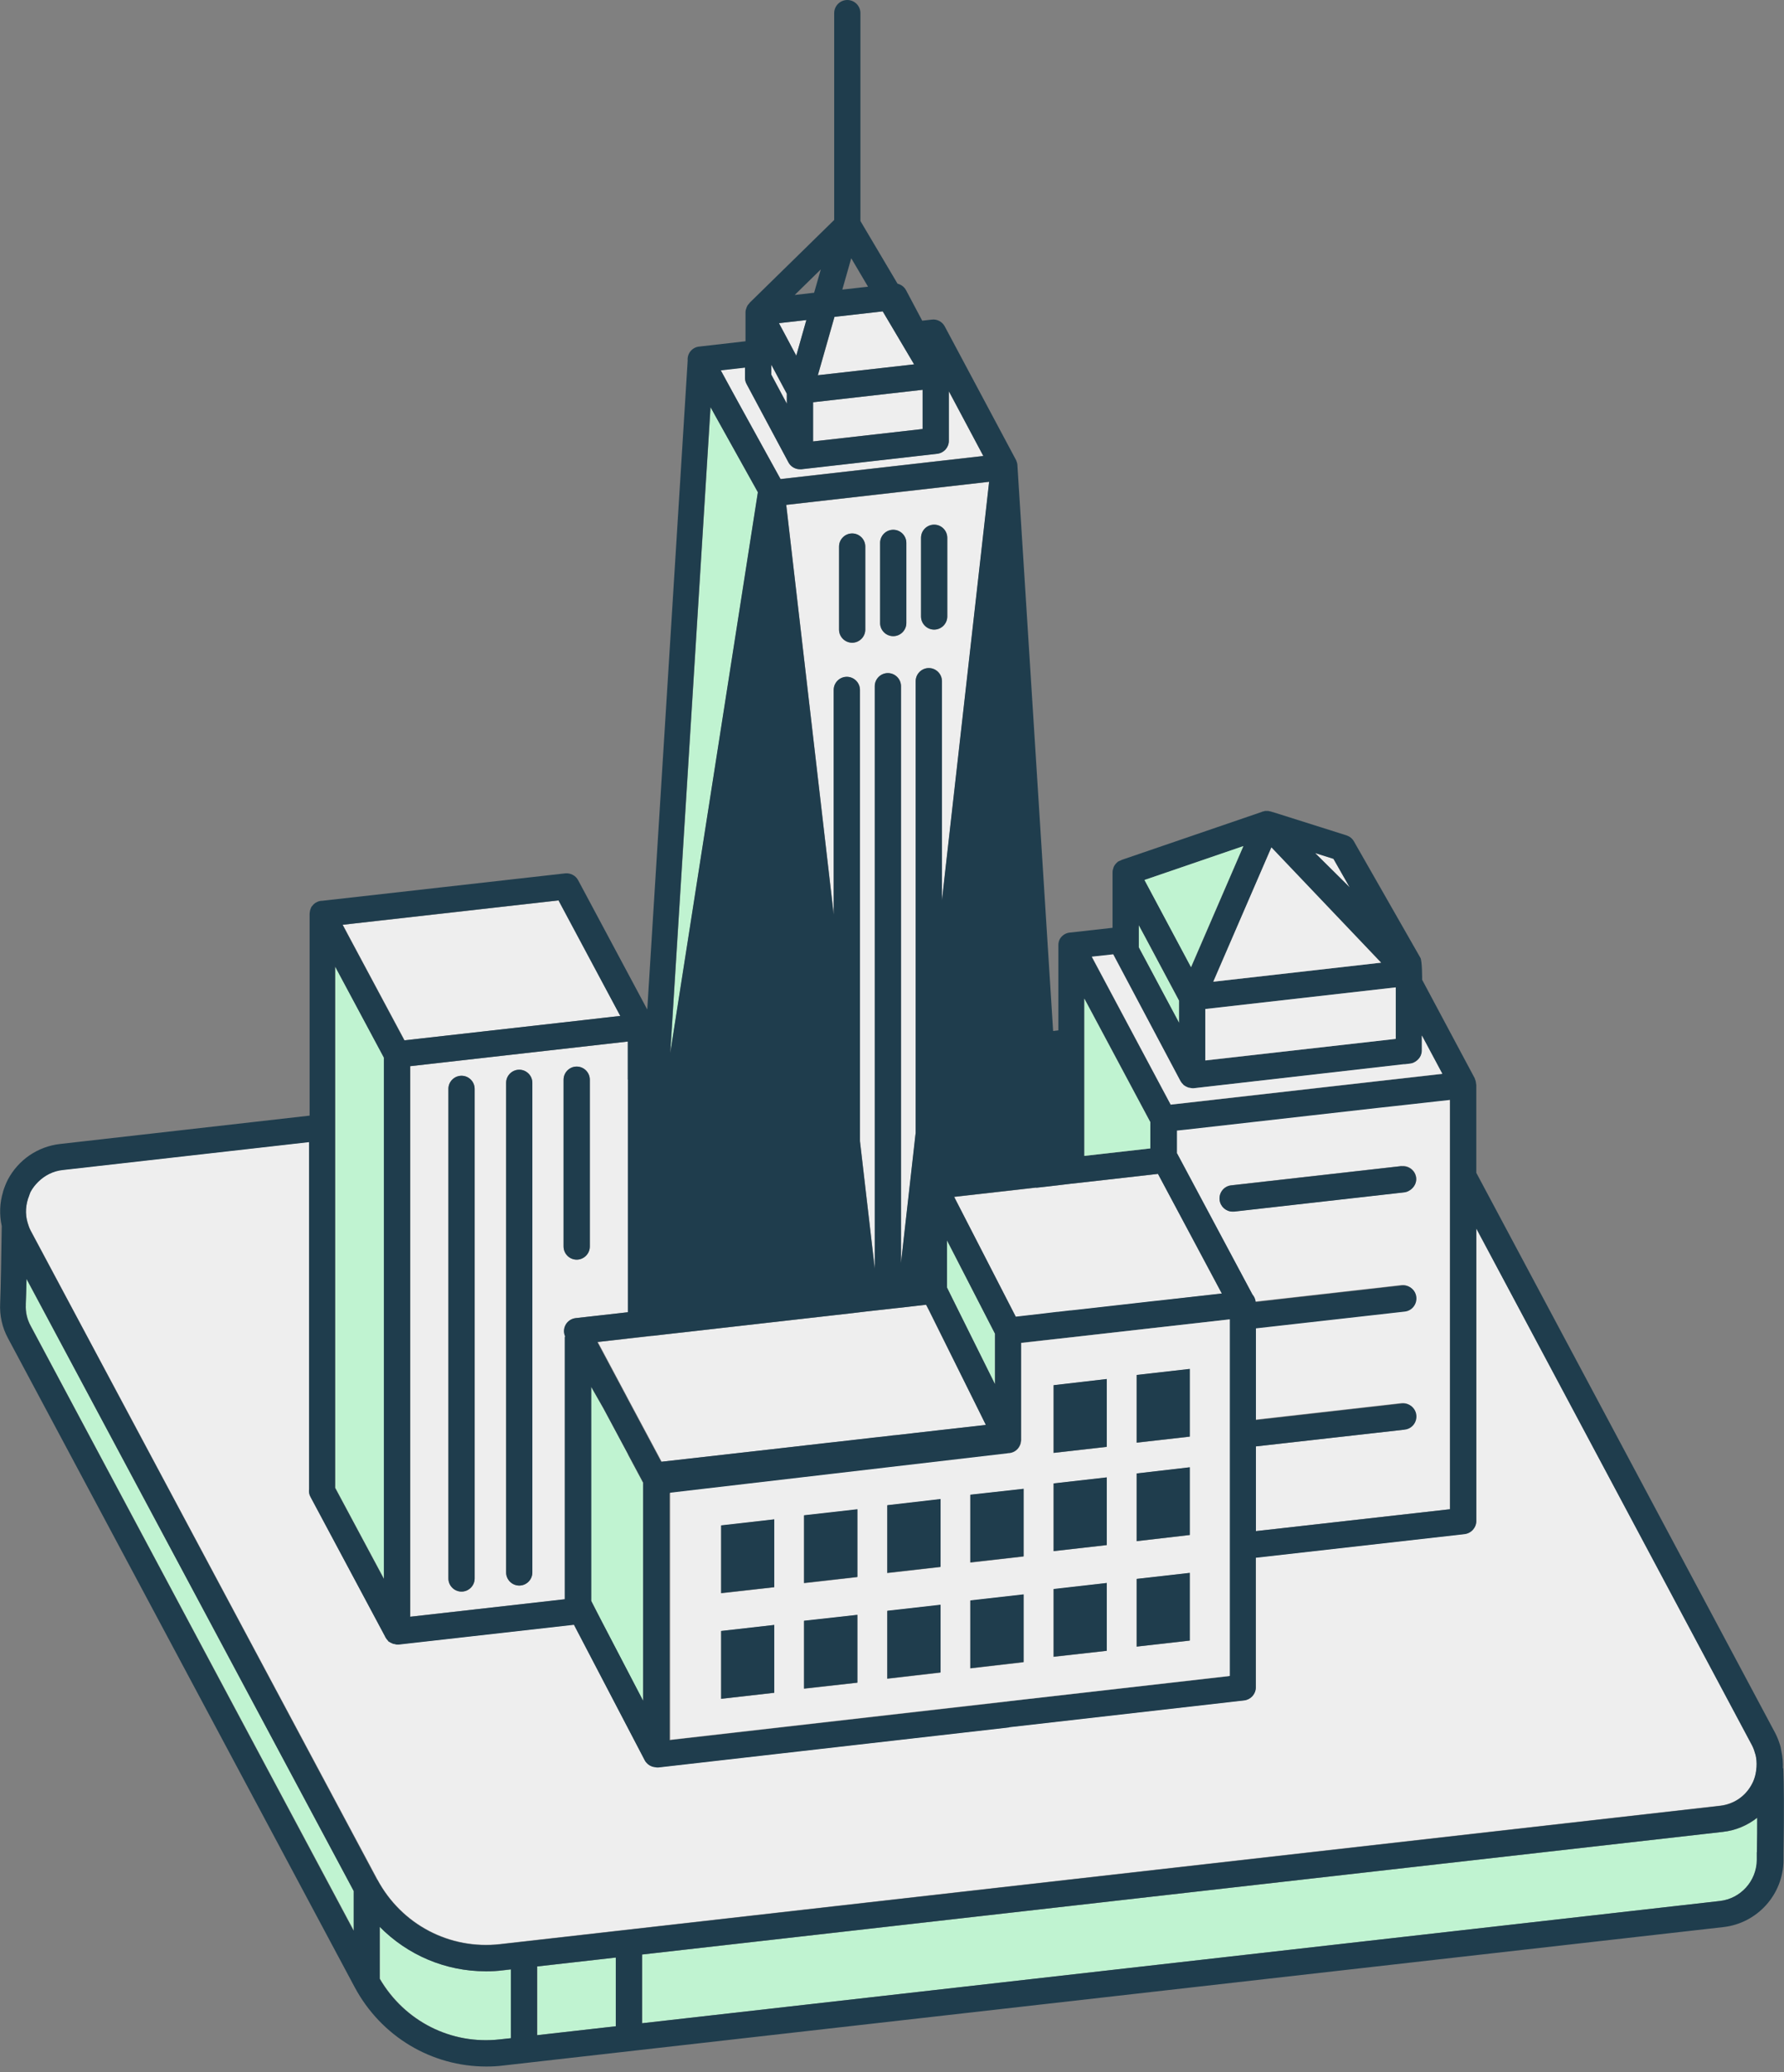 <svg width="136" height="158" viewBox="0 0 136 158" fill="none" xmlns="http://www.w3.org/2000/svg">
<rect x="0" y="0" width="136" height="158" fill="#808080" stroke="none"/>
<g id="Group 17613">
<path id="Vector" d="M133.804 133.68C133.744 133.47 133.664 133.26 133.564 133.05L126.404 119.63L118.274 104.38L112.544 93.65V115.95C112.544 116.21 112.444 116.44 112.284 116.62C112.124 116.8 111.904 116.92 111.644 116.95L95.734 118.75V128.64C95.734 129.15 95.354 129.58 94.844 129.63L76.954 131.67C76.954 131.67 76.924 131.68 76.904 131.69L50.184 134.74C50.184 134.74 50.104 134.74 50.074 134.74C50.034 134.74 49.994 134.72 49.954 134.72C49.884 134.72 49.814 134.7 49.744 134.68C49.724 134.68 49.704 134.66 49.684 134.66C49.464 134.57 49.274 134.42 49.154 134.2L43.754 123.86L30.384 125.37C30.384 125.37 30.304 125.37 30.274 125.37C30.204 125.37 30.134 125.35 30.074 125.33C30.044 125.33 30.024 125.33 29.994 125.32C29.934 125.3 29.874 125.27 29.814 125.24C29.774 125.22 29.744 125.2 29.704 125.18C29.674 125.16 29.634 125.15 29.604 125.12C29.594 125.11 29.584 125.09 29.574 125.07C29.504 125 29.444 124.92 29.394 124.83L29.374 124.79C29.374 124.79 29.374 124.78 29.364 124.77L23.674 114.12C23.574 113.93 23.534 113.71 23.564 113.51V87.06L4.774 89.19C4.044 89.27 3.414 89.6 2.914 90.09C2.684 90.32 2.474 90.57 2.324 90.87C2.274 90.96 2.254 91.05 2.224 91.14C1.944 91.81 1.894 92.53 2.104 93.21C2.164 93.42 2.244 93.63 2.344 93.83L28.774 143.3C30.614 146.73 34.294 148.66 38.134 148.22L131.124 137.67C132.184 137.55 133.074 136.95 133.564 136.01C133.784 135.6 133.884 135.15 133.914 134.71C133.934 134.39 133.914 134.06 133.834 133.75C133.834 133.72 133.814 133.7 133.804 133.67V133.68Z" fill="#EEEEEE"/>
<path id="Vector_2" d="M80.663 84.77V80.61L80.383 80.64L80.643 84.77L80.663 85.05V84.77Z" fill="#EEEEEE"/>
<path id="Vector_3" d="M26.743 70.44L26.133 70.51L26.643 71.47L30.843 79.32L44.473 77.78L46.743 77.52L47.303 77.46L46.773 76.47L42.593 68.65L29.013 70.19L26.743 70.44Z" fill="#EEEEEE"/>
<path id="Vector_4" d="M43.883 100.5L47.873 100.05V99.97V89.03V79.41L31.283 81.29V123.26L43.073 121.94V101.97C43.073 101.97 43.083 101.91 43.093 101.88C42.973 101.61 42.983 101.29 43.123 101.03C43.273 100.74 43.563 100.54 43.893 100.5H43.883ZM38.583 82.56C38.583 82.01 39.033 81.56 39.583 81.56C40.133 81.56 40.583 82.01 40.583 82.56V119.89C40.583 120.44 40.133 120.89 39.583 120.89C39.033 120.89 38.583 120.44 38.583 119.89V82.56ZM34.183 88.96V83.02C34.183 82.47 34.633 82.02 35.183 82.02C35.733 82.02 36.183 82.47 36.183 83.02V120.35C36.183 120.9 35.733 121.35 35.183 121.35C34.633 121.35 34.183 120.9 34.183 120.35V88.97V88.96ZM42.963 95.04V82.32C42.963 81.77 43.413 81.32 43.963 81.32C44.513 81.32 44.963 81.77 44.963 82.32V95.04C44.963 95.59 44.513 96.04 43.963 96.04C43.413 96.04 42.963 95.59 42.963 95.04Z" fill="#EEEEEE"/>
<path id="Vector_5" d="M61.984 30.67V33.65L70.334 32.71V29.72L61.984 30.67Z" fill="#EEEEEE"/>
<path id="Vector_6" d="M58.803 28.56L59.983 30.78V30.02L58.803 27.8V28.56Z" fill="#EEEEEE"/>
<path id="Vector_7" d="M54.953 28.23L56.253 30.67L59.503 36.52L74.963 34.76L72.333 29.82V33.6C72.333 34.11 71.953 34.54 71.443 34.59L61.093 35.77C61.093 35.77 61.013 35.77 60.983 35.77C60.613 35.77 60.273 35.57 60.103 35.24L56.913 29.27C56.833 29.12 56.793 28.96 56.793 28.8V28.01L54.943 28.22L54.953 28.23Z" fill="#EEEEEE"/>
<path id="Vector_8" d="M67.293 23.74L63.623 24.15L62.353 28.61L69.694 27.78L67.293 23.74Z" fill="#EEEEEE"/>
<path id="Vector_9" d="M60.703 27.12L60.863 26.55L61.153 25.51L61.473 24.4L59.373 24.64L59.923 25.65L60.423 26.6L60.703 27.12Z" fill="#EEEEEE"/>
<path id="Vector_10" d="M75.413 36.74L59.943 38.5L63.563 69.74V52.61C63.563 52.06 64.013 51.61 64.563 51.61C65.113 51.61 65.563 52.06 65.563 52.61V87.01L66.693 96.74V52.32C66.693 51.77 67.143 51.32 67.693 51.32C68.243 51.32 68.693 51.77 68.693 52.32V96.28L69.683 87.52L69.793 86.51L69.813 86.37V51.93C69.813 51.38 70.263 50.93 70.813 50.93C71.363 50.93 71.813 51.38 71.813 51.93V68.65L75.413 36.73V36.74ZM64.963 49.01C64.413 49.01 63.963 48.56 63.963 48.01V41.68C63.963 41.13 64.413 40.68 64.963 40.68C65.513 40.68 65.963 41.13 65.963 41.68V48.01C65.963 48.56 65.513 49.01 64.963 49.01ZM68.093 48.51C67.543 48.51 67.093 48.06 67.093 47.51V41.4C67.093 40.85 67.543 40.4 68.093 40.4C68.643 40.4 69.093 40.85 69.093 41.4V47.51C69.093 48.06 68.643 48.51 68.093 48.51ZM71.213 48.01C70.663 48.01 70.213 47.56 70.213 47.01V41.01C70.213 40.46 70.663 40.01 71.213 40.01C71.763 40.01 72.213 40.46 72.213 41.01V47.01C72.213 47.56 71.763 48.01 71.213 48.01Z" fill="#EEEEEE"/>
<path id="Vector_11" d="M107.074 109L95.724 110.28V116.74L110.524 115.07V83.82L109.604 83.93L108.534 84.05L107.464 84.17L106.014 84.33L104.914 84.45L90.434 86.09L89.684 86.17V87.9C89.684 87.9 89.704 87.93 89.714 87.94L95.444 98.67C95.574 98.82 95.654 98.99 95.684 99.19C95.684 99.19 95.684 99.19 95.684 99.2C95.684 99.21 95.684 99.23 95.684 99.24L106.824 97.98C107.364 97.92 107.864 98.31 107.934 98.86C108.004 99.41 107.604 99.9 107.054 99.97L95.704 101.25V108.24L106.824 106.98C107.364 106.92 107.864 107.31 107.934 107.86C108.004 108.41 107.604 108.9 107.054 108.97L107.074 109ZM107.074 90.9L94.074 92.37C94.074 92.37 93.994 92.37 93.964 92.37C93.464 92.37 93.034 91.99 92.974 91.48C92.914 90.93 93.304 90.44 93.854 90.37L106.504 88.94L106.854 88.9C107.394 88.85 107.894 89.23 107.964 89.78C108.004 90.14 107.834 90.47 107.564 90.67C107.424 90.78 107.264 90.86 107.084 90.88L107.074 90.9Z" fill="#EEEEEE"/>
<path id="Vector_12" d="M102.894 67.65L101.654 65.48L100.254 65.04L102.894 67.65Z" fill="#EEEEEE"/>
<path id="Vector_13" d="M47.874 106.64L48.874 108.51L49.874 110.38L50.444 111.45L50.624 111.43L60.144 110.35L61.704 110.17L63.264 110L63.564 109.96L65.564 109.74L66.174 109.67L66.694 109.61L67.164 109.55H67.194L68.164 109.44H68.214L68.694 109.38L69.234 109.32L69.804 109.25L71.804 109.03L73.254 108.86L75.164 108.65L74.744 107.8L71.804 101.89L70.854 99.97L70.604 99.48L70.344 99.51L69.804 99.57L69.324 99.62L68.694 99.7L68.304 99.74L67.054 99.88L66.694 99.92L66.064 99.99L65.564 100.05L65.064 100.11L63.564 100.28L50.614 101.75L49.874 101.83L49.764 101.85L49.054 101.93L48.874 101.95L47.874 102.06H47.844L47.824 102.07L45.574 102.32L47.754 106.41L47.874 106.64Z" fill="#EEEEEE"/>
<path id="Vector_14" d="M79.004 90.55L72.744 91.26L77.424 100.37L77.444 100.41L79.614 100.16L80.604 100.05L80.664 100.04L81.604 99.94L81.664 99.93L82.664 99.82L87.694 99.25L88.694 99.14L89.694 99.02L93.154 98.63L93.104 98.54L89.694 92.15L88.694 90.27L88.284 89.5L87.694 89.57L82.664 90.14L81.664 90.25L80.994 90.33L80.664 90.37L80.004 90.44L79.004 90.55Z" fill="#EEEEEE"/>
<path id="Vector_15" d="M40.963 155.17L46.963 154.49V149.25L40.963 149.93V155.17Z" fill="#C0F3D1"/>
<path id="Vector_16" d="M1.973 99.45C1.943 100.03 2.063 100.58 2.343 101.09L26.973 147.19V144.18L2.023 97.51C2.003 98.3 1.983 98.99 1.963 99.45H1.973Z" fill="#C0F3D1"/>
<path id="Vector_17" d="M48.963 149.02V154.26L131.123 144.94C132.713 144.76 133.923 143.42 133.943 141.82V141.22C133.963 140.22 133.973 139.35 133.973 138.59C133.223 139.18 132.323 139.57 131.343 139.67L48.963 149.02Z" fill="#C0F3D1"/>
<path id="Vector_18" d="M37.043 150.3C33.973 150.3 31.083 149.06 28.963 146.91V150.87C30.853 154.1 34.403 155.92 38.133 155.49L38.963 155.4V150.16L38.363 150.23C37.923 150.28 37.483 150.31 37.043 150.31V150.3Z" fill="#C0F3D1"/>
<path id="Vector_19" d="M29.282 90.3V89.3V88.3V86.43V85.43V84.42V80.64L25.562 73.69V84.84V85.85V86.85V88.55V89.55V90.56V113.44L29.282 120.39V90.3Z" fill="#C0F3D1"/>
<path id="Vector_20" d="M51.103 80.29L57.754 37.72L57.783 37.53L54.514 31.66L54.173 31.04L51.103 80.29Z" fill="#C0F3D1"/>
<path id="Vector_21" d="M88.643 75.67L89.663 77.57L89.883 77.99V77.55V76.29L89.763 76.06L89.063 74.75L88.373 73.45L87.823 72.43L87.323 71.48L86.813 70.53L86.803 70.52V70.53V71.54V72.22L86.973 72.53L87.253 73.05L87.953 74.36L88.643 75.67Z" fill="#C0F3D1"/>
<path id="Vector_22" d="M47.873 110.88L45.992 107.37L45.062 105.74V121.71V122.06L45.383 122.68L45.873 123.63L49.023 129.68V123.27V113.05C49.023 113.05 48.992 113.01 48.983 112.99L48.862 112.76L47.862 110.89L47.873 110.88Z" fill="#C0F3D1"/>
<path id="Vector_23" d="M72.193 98.17L72.643 99.08L75.853 105.54V105.42V101.85V101.68L72.193 94.57V94.62V98.17Z" fill="#C0F3D1"/>
<g id="Group">
<g id="Group_2">
<g id="Group_3">
<g id="Group_4">
<g id="Group_5">
<g id="Group_6">
<path id="Vector_24" d="M135.913 134.82C135.933 134.39 135.893 133.95 135.803 133.53C135.783 133.4 135.763 133.29 135.743 133.2C135.723 133.11 135.693 133.03 135.663 132.94C135.573 132.66 135.463 132.39 135.323 132.12L112.543 89.42V82.71C112.543 82.71 112.523 82.64 112.523 82.6C112.523 82.54 112.503 82.48 112.493 82.42C112.493 82.41 112.493 82.4 112.483 82.39C112.463 82.34 112.453 82.3 112.433 82.25C112.433 82.25 112.433 82.24 112.433 82.23L108.413 74.7C108.413 74.7 108.423 73.28 108.283 73.03L103.213 64.15C103.093 63.93 102.883 63.77 102.643 63.69L97.043 61.92C97.043 61.92 96.993 61.92 96.963 61.9C96.933 61.89 96.903 61.88 96.873 61.87C96.853 61.87 96.833 61.87 96.813 61.86C96.773 61.86 96.723 61.84 96.683 61.83C96.643 61.83 96.613 61.83 96.583 61.83C96.563 61.83 96.543 61.83 96.533 61.83C96.503 61.83 96.473 61.83 96.443 61.83C96.413 61.83 96.383 61.85 96.353 61.86C96.333 61.86 96.313 61.86 96.293 61.87H96.283C96.283 61.87 96.253 61.87 96.233 61.88C96.223 61.88 96.213 61.89 96.203 61.9L85.573 65.54L85.493 65.57C85.493 65.57 85.463 65.59 85.443 65.6C85.373 65.63 85.303 65.65 85.233 65.69C85.193 65.72 85.173 65.75 85.133 65.78C85.133 65.78 85.123 65.79 85.113 65.8C85.013 65.9 84.933 66.01 84.883 66.14C84.883 66.14 84.883 66.14 84.883 66.15C84.883 66.15 84.883 66.15 84.883 66.16C84.843 66.27 84.813 66.38 84.813 66.5V70.74L81.593 71.1C81.263 71.12 80.973 71.3 80.803 71.58C80.723 71.72 80.693 71.87 80.683 72.02C80.683 72.05 80.683 72.07 80.683 72.1V78.56L80.283 78.61L77.563 35.51C77.563 35.51 77.563 35.49 77.563 35.48C77.563 35.4 77.543 35.33 77.523 35.26C77.523 35.26 77.523 35.24 77.513 35.23C77.513 35.21 77.493 35.18 77.483 35.16C77.483 35.16 77.483 35.15 77.483 35.14C77.483 35.12 77.473 35.11 77.463 35.09L72.023 24.89C71.833 24.53 71.433 24.31 71.023 24.37L70.303 24.45L69.073 22.13C68.933 21.87 68.703 21.7 68.423 21.63L65.593 16.85V1C65.593 0.45 65.143 0 64.593 0C64.043 0 63.593 0.45 63.593 1V16.77L57.183 23.05H57.173L57.143 23.1C57.143 23.1 57.103 23.14 57.083 23.17C57.043 23.21 57.013 23.25 56.983 23.3C56.973 23.32 56.963 23.34 56.953 23.36C56.933 23.4 56.913 23.44 56.903 23.48C56.863 23.58 56.833 23.69 56.833 23.81V26.02L53.343 26.42C53.013 26.44 52.723 26.62 52.553 26.9C52.443 27.09 52.403 27.3 52.423 27.51L49.343 76.97L44.073 67.11C43.883 66.75 43.483 66.55 43.083 66.59L24.563 68.68H24.523C24.523 68.68 24.523 68.68 24.513 68.68C24.373 68.69 24.223 68.73 24.103 68.81C24.093 68.81 24.073 68.82 24.063 68.83C24.053 68.83 24.033 68.84 24.023 68.85C23.993 68.87 23.973 68.9 23.943 68.92C23.913 68.94 23.883 68.97 23.863 69C23.843 69.02 23.833 69.04 23.813 69.06C23.783 69.09 23.753 69.12 23.733 69.16C23.733 69.17 23.723 69.19 23.713 69.2C23.713 69.2 23.713 69.2 23.713 69.21C23.673 69.28 23.653 69.36 23.633 69.44C23.623 69.48 23.623 69.53 23.613 69.57C23.613 69.6 23.603 69.63 23.603 69.66V85.06L4.593 87.22C2.883 87.41 1.393 88.43 0.593 89.95C0.443 90.24 0.333 90.54 0.233 90.85C0.233 90.85 0.233 90.86 0.233 90.87C-0.027 91.72 -0.057 92.61 0.133 93.48C0.103 95.46 0.063 98.2 0.013 99.35C-0.037 100.3 0.163 101.21 0.613 102.04L27.043 151.52C29.063 155.28 32.903 157.56 37.073 157.56C37.513 157.56 37.953 157.54 38.393 157.48L131.373 146.93C133.963 146.64 135.943 144.45 135.963 141.83V141.25C136.013 137.96 135.993 136.02 135.943 134.82H135.913ZM110.543 83.82V115.07L95.743 116.74V110.28L107.093 109C107.643 108.94 108.033 108.44 107.973 107.89C107.913 107.34 107.413 106.95 106.863 107.01L95.743 108.27V101.28L107.093 100C107.643 99.94 108.033 99.44 107.973 98.89C107.913 98.34 107.413 97.95 106.863 98.01L95.723 99.27C95.723 99.27 95.723 99.24 95.723 99.23C95.723 99.23 95.723 99.23 95.723 99.22C95.693 99.03 95.613 98.85 95.483 98.7L89.753 87.97C89.753 87.97 89.733 87.94 89.723 87.93V86.2L90.473 86.12L104.953 84.48L106.053 84.36L107.503 84.2L108.573 84.08L109.643 83.96L110.563 83.86L110.543 83.82ZM76.833 110.8C76.913 110.8 76.983 110.8 77.063 110.77C77.413 110.69 77.683 110.42 77.783 110.09C77.783 110.06 77.783 110.03 77.803 110C77.813 109.93 77.833 109.87 77.833 109.8V102.38L79.723 102.17L80.643 102.07H80.713L81.643 101.96H81.703L82.633 101.85L87.663 101.28L88.663 101.17L89.663 101.06L92.963 100.69L93.703 100.61V127.8L76.763 129.73V129.76C76.723 129.76 76.683 129.75 76.643 129.76H76.593L51.033 132.68V113.84L63.233 112.42L64.783 112.24L66.333 112.06H66.403L66.883 112L67.403 111.94L67.903 111.88L68.393 111.82L68.923 111.76L69.273 111.72L71.333 111.48L73.393 111.24L76.803 110.84L76.833 110.8ZM75.853 105.54L72.643 99.08L72.193 98.17V94.57L75.853 101.69V105.54ZM101.653 65.48L102.893 67.66L100.253 65.04L101.653 65.48ZM96.923 64.62L105.293 73.4H105.273L92.493 74.85L96.923 64.61V64.62ZM106.403 75.29V79.2L91.893 80.86V76.94L106.403 75.29ZM87.343 67.06L94.793 64.51L90.803 73.74L87.253 67.09L87.353 67.06H87.343ZM86.813 71.54V70.53L87.323 71.48L87.833 72.43L88.373 73.45L89.073 74.76L89.773 76.07L89.893 76.3V78L89.673 77.59L88.653 75.68L87.953 74.37L87.253 73.06L86.973 72.54L86.813 72.23V71.55V71.54ZM84.863 72.77L89.993 82.44C90.043 82.54 90.123 82.62 90.203 82.7C90.203 82.7 90.213 82.72 90.223 82.73C90.243 82.75 90.263 82.75 90.283 82.77C90.333 82.81 90.393 82.85 90.453 82.87C90.503 82.89 90.543 82.91 90.593 82.93C90.633 82.94 90.673 82.95 90.713 82.95C90.773 82.96 90.833 82.98 90.893 82.98C90.933 82.98 90.973 82.98 91.003 82.98L107.003 81.16H107.103L107.513 81.1C107.693 81.08 107.853 81 107.993 80.89C108.123 80.79 108.233 80.66 108.303 80.51C108.363 80.38 108.393 80.25 108.393 80.1V78.96L109.953 81.88L89.243 84.23L89.223 84.19L83.233 72.96L84.863 72.78V72.77ZM82.663 76.14L87.693 85.56V87.56L82.663 88.13V76.14ZM79.003 90.56L79.993 90.45L80.653 90.37L80.983 90.33L81.653 90.25L82.653 90.14L87.683 89.57L88.273 89.5L88.683 90.27L89.683 92.14L93.093 98.53L93.143 98.62L89.683 99.01L88.683 99.12L87.683 99.23L82.653 99.8L81.653 99.91H81.593L80.653 100.02H80.593L79.603 100.14L77.433 100.39L77.413 100.35L72.733 91.25L78.993 90.54L79.003 90.56ZM71.803 68.66V51.94C71.803 51.39 71.353 50.94 70.803 50.94C70.253 50.94 69.803 51.39 69.803 51.94V86.39L69.783 86.53L68.683 96.3V52.32C68.683 51.77 68.233 51.32 67.683 51.32C67.133 51.32 66.683 51.77 66.683 52.32V96.73L65.553 87V52.6C65.553 52.05 65.103 51.6 64.553 51.6C64.003 51.6 63.553 52.05 63.553 52.6V69.73L59.933 38.49L75.403 36.73L71.803 68.65V68.66ZM70.333 29.72V32.71L61.983 33.66V30.67L70.333 29.72ZM64.893 19.69L66.173 21.86L64.213 22.08L64.893 19.69ZM63.623 24.16L67.293 23.74L69.683 27.78L62.343 28.61L63.613 24.15L63.623 24.16ZM62.573 20.54L62.063 22.32L60.583 22.49L62.573 20.54ZM61.473 24.4L60.703 27.12L59.383 24.64L61.483 24.4H61.473ZM58.793 27.8L59.983 30.02V30.78L58.793 28.56V27.8ZM56.793 28.02V28.81C56.793 28.97 56.833 29.14 56.913 29.28L60.103 35.25C60.273 35.58 60.623 35.78 60.983 35.78C61.023 35.78 61.063 35.78 61.093 35.78L71.443 34.6C71.953 34.54 72.333 34.12 72.333 33.61V29.83L74.963 34.77L59.503 36.53L54.943 28.24L56.793 28.03V28.02ZM54.163 31.04L54.503 31.66L57.773 37.53L57.743 37.72L51.093 80.29L54.163 31.04ZM49.753 101.85L50.603 101.75L63.553 100.28L65.053 100.11L65.553 100.05L66.053 99.99L66.683 99.92L67.043 99.88L68.293 99.74L68.683 99.7L69.313 99.63L69.803 99.57L70.333 99.51L70.603 99.48L70.853 99.97L71.803 101.88L74.733 107.79L75.153 108.64L73.233 108.86L71.793 109.02L69.793 109.25L69.213 109.32L68.673 109.38L68.193 109.43H68.143L67.173 109.55H67.143L66.663 109.6L66.143 109.66L65.533 109.73L63.533 109.96L63.233 109.99L61.673 110.17L60.113 110.35L50.583 111.43L50.403 111.45L49.833 110.38L48.833 108.51L47.833 106.64L47.713 106.41L45.533 102.32L47.803 102.06L49.723 101.84L49.753 101.85ZM49.033 113.05V123.26V129.68L45.883 123.64L45.393 122.69L45.073 122.06V121.72V105.74L46.003 107.37L47.883 110.88L48.883 112.75L49.003 112.98C49.003 112.98 49.033 113.02 49.043 113.04L49.033 113.05ZM47.863 82.31V100.05L43.873 100.5C43.543 100.54 43.253 100.74 43.103 101.03C42.963 101.3 42.953 101.61 43.073 101.88C43.073 101.91 43.053 101.94 43.053 101.97V121.93L31.263 123.27V81.29L47.853 79.41V82.31H47.863ZM26.723 70.44L28.993 70.18L42.573 68.65L46.753 76.47L47.283 77.46L46.723 77.52L44.453 77.78L30.823 79.32L26.623 71.47L26.113 70.51L26.723 70.44ZM25.543 90.56V73.69L29.263 80.64V120.39L25.543 113.44V90.56ZM26.943 147.19L2.333 101.09C2.053 100.58 1.933 100.03 1.963 99.45C1.983 98.99 2.003 98.3 2.023 97.51L26.963 144.18V147.19H26.943ZM28.753 143.33L2.343 93.85C2.233 93.65 2.163 93.44 2.103 93.23C1.903 92.55 1.953 91.83 2.223 91.16C2.263 91.07 2.283 90.97 2.323 90.89C2.483 90.59 2.683 90.34 2.913 90.11C3.413 89.62 4.043 89.29 4.773 89.21L23.563 87.08V113.53C23.533 113.74 23.563 113.95 23.673 114.14L29.363 124.79V124.81L29.393 124.85C29.443 124.94 29.503 125.02 29.573 125.09C29.583 125.1 29.593 125.12 29.603 125.14C29.633 125.17 29.673 125.18 29.703 125.2C29.733 125.22 29.773 125.25 29.813 125.26C29.873 125.29 29.933 125.32 29.993 125.34C30.023 125.34 30.043 125.34 30.073 125.35C30.143 125.36 30.203 125.39 30.273 125.39C30.313 125.39 30.343 125.39 30.383 125.39L43.753 123.88L49.153 134.22C49.273 134.44 49.463 134.6 49.683 134.68C49.703 134.68 49.723 134.7 49.743 134.7C49.813 134.72 49.883 134.73 49.953 134.74C49.993 134.74 50.033 134.76 50.073 134.76C50.113 134.76 50.153 134.76 50.183 134.76L76.903 131.71C76.903 131.71 76.933 131.7 76.953 131.69L94.843 129.65C95.343 129.59 95.733 129.17 95.733 128.66V118.77L111.643 116.97C111.893 116.94 112.123 116.82 112.283 116.64C112.443 116.46 112.543 116.23 112.543 115.97V93.67L133.553 133.06C133.663 133.26 133.733 133.47 133.793 133.69C133.793 133.72 133.813 133.74 133.823 133.77C133.903 134.09 133.923 134.41 133.903 134.73C133.873 135.18 133.773 135.62 133.553 136.03C133.053 136.97 132.173 137.57 131.113 137.69L38.123 148.24C34.273 148.68 30.603 146.75 28.763 143.32L28.753 143.33ZM38.943 155.4L38.113 155.49C34.383 155.92 30.833 154.11 28.943 150.87V146.91C31.063 149.06 33.943 150.3 37.023 150.3C37.463 150.3 37.903 150.28 38.343 150.22L38.943 150.15V155.39V155.4ZM46.943 154.49L40.943 155.17V149.93L46.943 149.25V154.49ZM133.923 141.22V141.82C133.903 143.42 132.693 144.76 131.103 144.94L48.943 154.26V149.02L131.323 139.67C132.303 139.56 133.203 139.18 133.953 138.59C133.953 139.35 133.953 140.21 133.933 141.22H133.923Z" fill="#1F3D4D"/>
<path id="Vector_25" d="M87.694 85.56L82.664 76.14V88.13L87.694 87.56V85.56Z" fill="#C0F3D1"/>
</g>
<path id="Vector_26" d="M89.242 84.22L109.952 81.87L108.392 78.95V80.09C108.392 80.24 108.352 80.38 108.302 80.5C108.232 80.65 108.122 80.78 107.992 80.88C107.852 80.99 107.692 81.07 107.512 81.09L107.102 81.14H107.002L91.002 82.97C90.962 82.97 90.922 82.97 90.892 82.97C90.832 82.97 90.772 82.95 90.712 82.94C90.672 82.94 90.632 82.93 90.592 82.92C90.542 82.9 90.502 82.88 90.452 82.86C90.392 82.83 90.332 82.8 90.282 82.76C90.262 82.75 90.242 82.74 90.222 82.72C90.222 82.72 90.212 82.7 90.202 82.69C90.122 82.62 90.052 82.53 89.992 82.43L84.862 72.76L83.232 72.94L89.222 84.17L89.242 84.21V84.22Z" fill="#EEEEEE"/>
</g>
<path id="Vector_27" d="M91.883 80.84V80.85L106.403 79.21V79.2V75.28L91.883 76.93V80.84Z" fill="#EEEEEE"/>
</g>
<path id="Vector_28" d="M105.264 73.4H105.284L96.924 64.61L92.494 74.85L105.264 73.4Z" fill="#EEEEEE"/>
</g>
<path id="Vector_29" d="M94.784 64.51L87.344 67.06L87.244 67.09L90.794 73.74L94.784 64.51Z" fill="#C0F3D1"/>
</g>
<path id="Vector_30" d="M64.963 49C65.513 49 65.963 48.55 65.963 48V41.67C65.963 41.12 65.513 40.67 64.963 40.67C64.413 40.67 63.963 41.12 63.963 41.67V48C63.963 48.55 64.413 49 64.963 49Z" fill="#1F3D4D"/>
<path id="Vector_31" d="M68.094 48.5C68.644 48.5 69.094 48.05 69.094 47.5V41.39C69.094 40.84 68.644 40.39 68.094 40.39C67.544 40.39 67.094 40.84 67.094 41.39V47.5C67.094 48.05 67.544 48.5 68.094 48.5Z" fill="#1F3D4D"/>
<path id="Vector_32" d="M71.213 48C71.763 48 72.213 47.55 72.213 47V41C72.213 40.45 71.763 40 71.213 40C70.663 40 70.213 40.45 70.213 41V47C70.213 47.55 70.663 48 71.213 48Z" fill="#1F3D4D"/>
<path id="Vector_33" d="M106.853 88.91L106.503 88.95L93.853 90.38C93.303 90.44 92.913 90.94 92.973 91.49C93.033 92 93.463 92.38 93.963 92.38C94.003 92.38 94.043 92.38 94.073 92.38L107.073 90.91C107.263 90.89 107.413 90.8 107.553 90.7C107.823 90.49 107.993 90.17 107.953 89.81C107.893 89.26 107.393 88.87 106.843 88.93L106.853 88.91Z" fill="#1F3D4D"/>
<g id="Group_7">
<path id="Vector_34" d="M77.854 102.38V109.8C77.854 109.87 77.834 109.93 77.824 110C77.824 110.03 77.824 110.06 77.804 110.09C77.704 110.42 77.434 110.69 77.084 110.77C77.004 110.79 76.934 110.8 76.854 110.8L51.094 113.81V132.65L93.754 127.78V100.59L77.874 102.39L77.854 102.38ZM59.024 123.91V129.07L54.974 129.53V124.36L59.024 123.9V123.91ZM59.024 121.02L54.974 121.48V116.32L59.024 115.85V121.02ZM65.354 123.14V128.3L61.294 128.76V123.59L65.354 123.13V123.14ZM65.354 120.25L61.294 120.71V115.55L65.354 115.09V120.25ZM71.694 127.53L67.634 128V122.83L71.694 122.37V127.53ZM71.694 119.48L67.634 119.94V114.78L71.694 114.31V119.48ZM78.024 126.74L73.964 127.21V122.04L78.024 121.58V126.74ZM78.024 118.68L73.964 119.14V113.98L78.024 113.52V118.68ZM84.364 125.87L80.314 126.33V121.17L84.364 120.7V125.87ZM84.364 117.81L80.314 118.27V113.11L84.364 112.65V117.81ZM84.364 110.32L80.314 110.78V105.62L84.364 105.15V110.32ZM90.694 125.09L86.644 125.55V120.39L90.694 119.93V125.09ZM90.694 117.04L86.644 117.51V112.35L90.694 111.88V117.04ZM90.694 109.54L86.644 110V104.84L90.694 104.38V109.54Z" fill="#EEEEEE"/>
<path id="Vector_35" d="M54.975 121.46L59.025 121.01V115.84L54.975 116.3V121.46Z" fill="#1F3D4D"/>
<path id="Vector_36" d="M61.293 120.69L65.363 120.23V115.07L61.293 115.53V120.69Z" fill="#1F3D4D"/>
<path id="Vector_37" d="M67.644 119.92L71.704 119.46V114.29L67.644 114.76V119.92Z" fill="#1F3D4D"/>
<path id="Vector_38" d="M73.975 119.12L78.035 118.66V113.51L73.975 113.96V119.12Z" fill="#1F3D4D"/>
<path id="Vector_39" d="M80.324 118.26L84.374 117.8V112.64L80.324 113.1V118.26Z" fill="#1F3D4D"/>
<path id="Vector_40" d="M80.324 110.77L84.374 110.31V105.14L80.324 105.61V110.77Z" fill="#1F3D4D"/>
<path id="Vector_41" d="M86.654 117.5L90.704 117.03V111.87L86.654 112.34V117.5Z" fill="#1F3D4D"/>
<path id="Vector_42" d="M86.654 109.99L90.704 109.53V104.37L86.654 104.83V109.99Z" fill="#1F3D4D"/>
<path id="Vector_43" d="M54.975 129.52L59.025 129.06V123.9V123.89L54.975 124.35V129.52Z" fill="#1F3D4D"/>
<path id="Vector_44" d="M61.293 128.74L65.363 128.29V123.13V123.12L61.293 123.57V128.74Z" fill="#1F3D4D"/>
<path id="Vector_45" d="M67.644 127.98L71.704 127.51V122.35L67.644 122.81V127.98Z" fill="#1F3D4D"/>
<path id="Vector_46" d="M73.975 127.19L78.035 126.72V121.56L73.975 122.02V127.19Z" fill="#1F3D4D"/>
<path id="Vector_47" d="M80.324 126.31L84.374 125.86V120.69L80.324 121.15V126.31Z" fill="#1F3D4D"/>
<path id="Vector_48" d="M86.654 125.54L90.704 125.08V119.92L86.654 120.38V125.54Z" fill="#1F3D4D"/>
</g>
<path id="Vector_49" d="M35.184 121.35C35.734 121.35 36.184 120.9 36.184 120.35V83.02C36.184 82.47 35.734 82.02 35.184 82.02C34.634 82.02 34.184 82.47 34.184 83.02V120.35C34.184 120.9 34.634 121.35 35.184 121.35Z" fill="#1F3D4D"/>
<path id="Vector_50" d="M39.584 120.89C40.134 120.89 40.584 120.44 40.584 119.89V82.56C40.584 82.01 40.134 81.56 39.584 81.56C39.034 81.56 38.584 82.01 38.584 82.56V119.89C38.584 120.44 39.034 120.89 39.584 120.89Z" fill="#1F3D4D"/>
<path id="Vector_51" d="M43.963 96.04C44.513 96.04 44.963 95.59 44.963 95.04V82.32C44.963 81.77 44.513 81.32 43.963 81.32C43.413 81.32 42.963 81.77 42.963 82.32V95.04C42.963 95.59 43.413 96.04 43.963 96.04Z" fill="#1F3D4D"/>
</g>
</g>
</svg>
